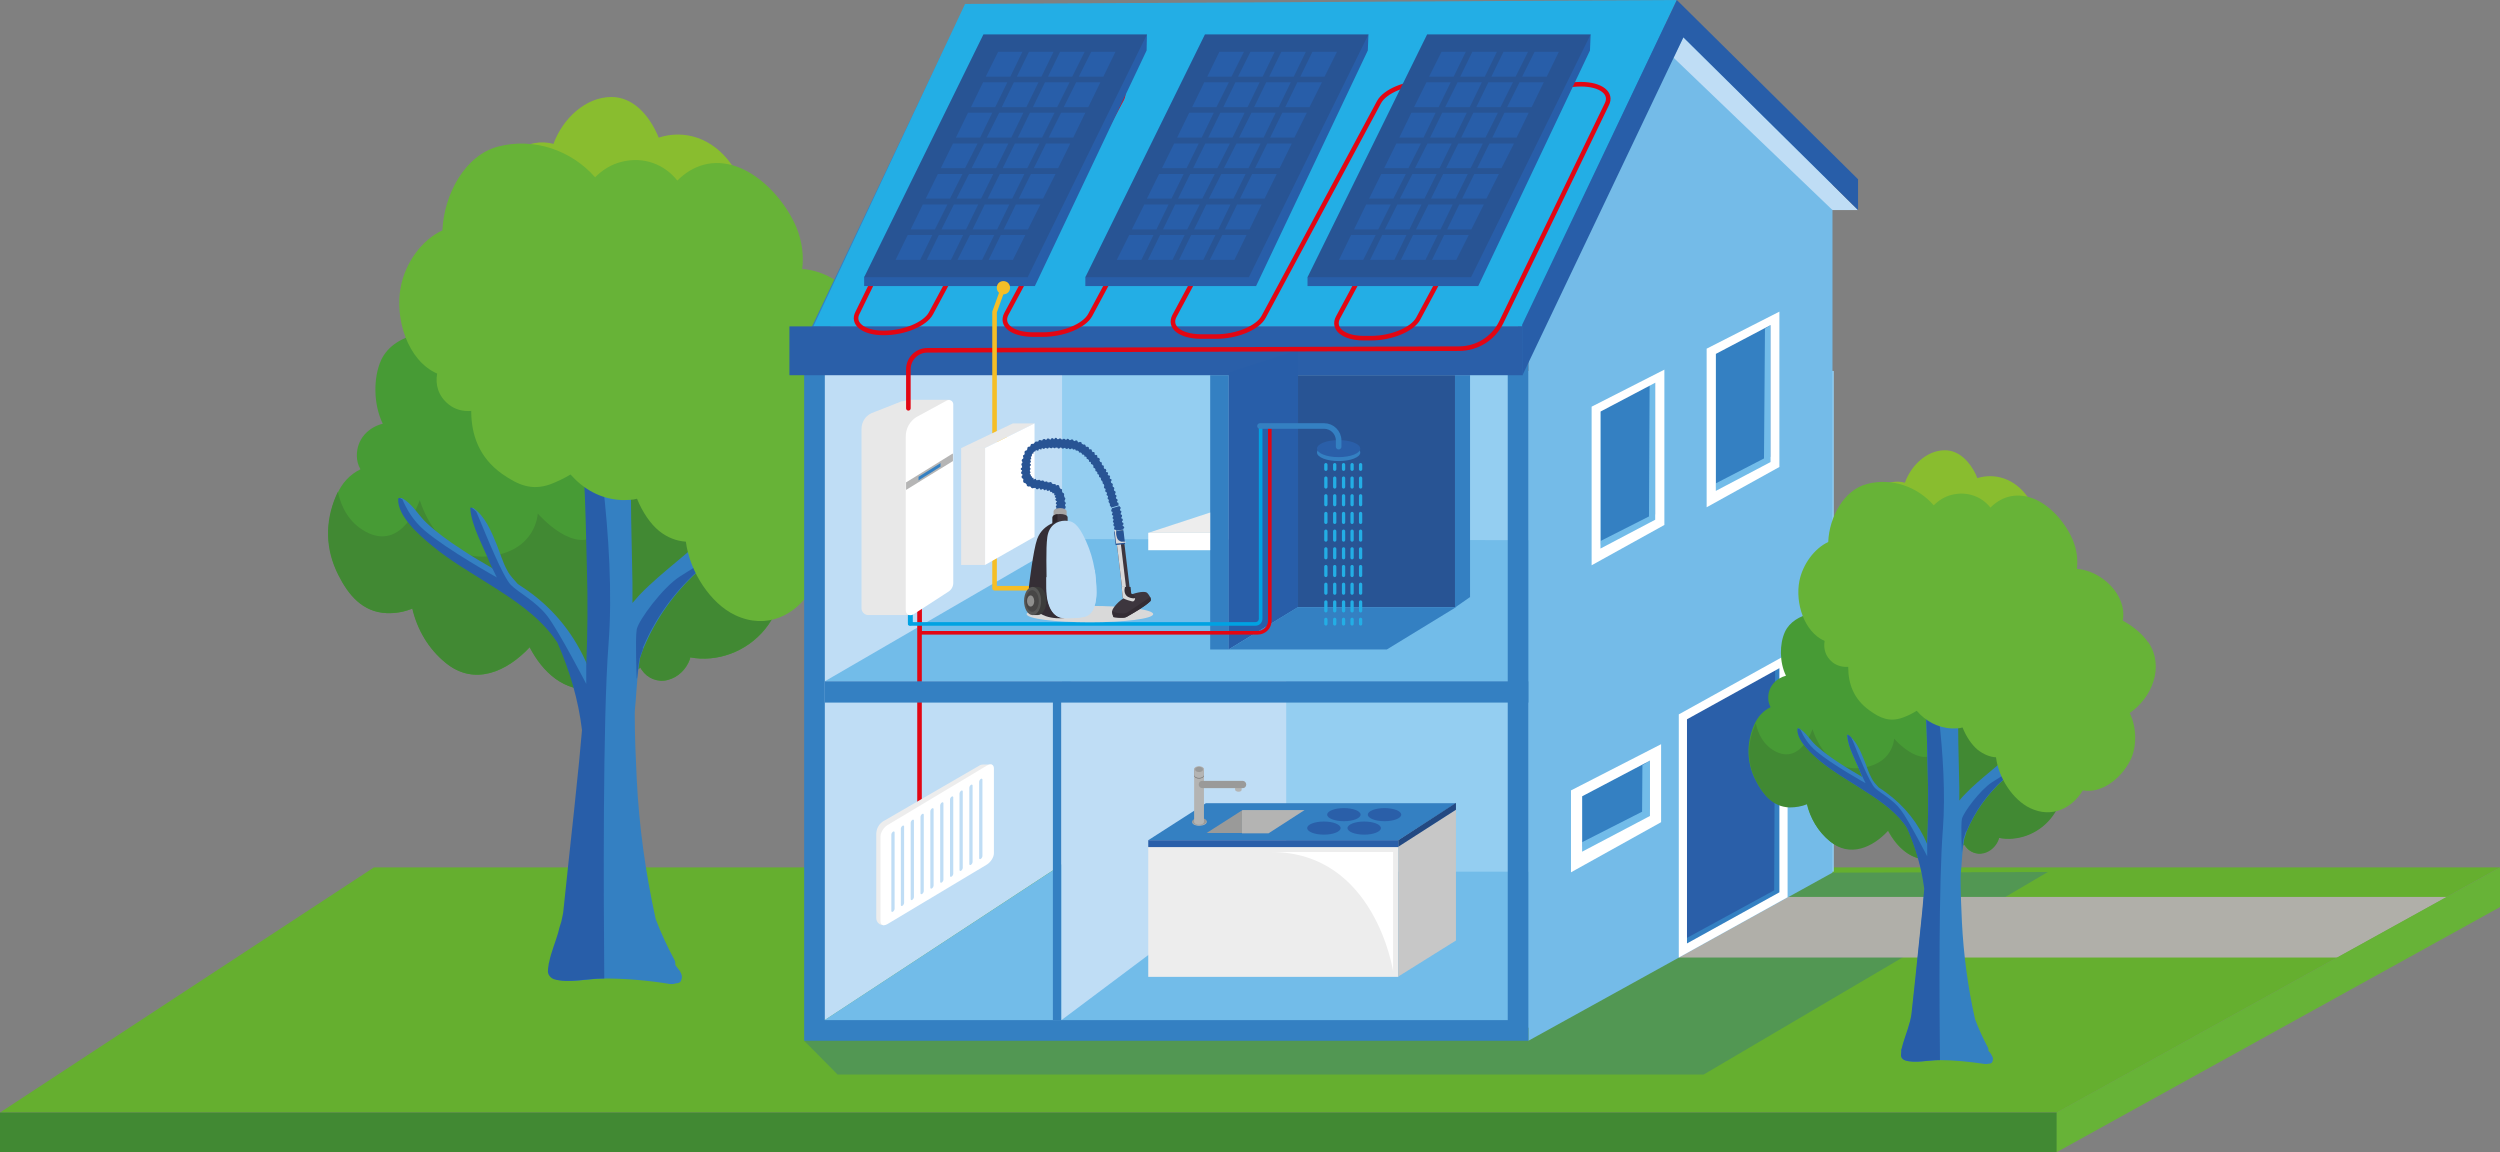 <?xml version="1.0" encoding="UTF-8"?>
<svg xmlns="http://www.w3.org/2000/svg" version="1.1" viewBox="0 0 762.9 351.6">
  <rect x="0" y="0" width="762.9" height="351.6" fill="#808080" stroke="none"/>
  <!-- Generator: Adobe Illustrator 29.8.2, SVG Export Plug-In . SVG Version: 2.1.1 Build 3)  -->
  <defs>
    <style>
      .st0, .st1, .st2, .st3, .st4, .st5, .st6, .st7, .st8 {
        fill: none;
      }

      .st9 {
        fill: #3c3c3b;
      }

      .st10 {
        fill: #b4b4b3;
      }

      .st11 {
        fill: #bfddf5;
      }

      .st12 {
        fill: #65af2f;
      }

      .st13 {
        fill: #285494;
      }

      .st14 {
        fill: #b5b5b5;
      }

      .st15 {
        fill: #479b35;
      }

      .st1 {
        stroke: #3480c2;
        stroke-width: 1.7px;
      }

      .st1, .st2, .st3, .st4, .st5, .st6, .st7, .st8 {
        stroke-linecap: round;
        stroke-linejoin: round;
      }

      .st16 {
        fill: #418933;
      }

      .st17 {
        fill: #89bd2f;
      }

      .st18 {
        fill: #79b834;
      }

      .st19 {
        fill: #a7a6a6;
      }

      .st20 {
        fill: #94cef1;
      }

      .st21 {
        fill: #74bbe8;
      }

      .st22 {
        fill: #9a9a99;
      }

      .st23 {
        fill: #3d363e;
      }

      .st24, .st25 {
        isolation: isolate;
      }

      .st2 {
        stroke-dasharray: 2.7 2.7;
      }

      .st2, .st4 {
        stroke: #23aee5;
      }

      .st26 {
        fill: #234982;
      }

      .st27 {
        fill: #c7c7c7;
      }

      .st3 {
        stroke: #f5be26;
      }

      .st3, .st8 {
        stroke-width: 1.4px;
      }

      .st28 {
        fill: #72bce9;
      }

      .st29 {
        fill: #575756;
      }

      .st30 {
        fill: #d9d9d9;
        mix-blend-mode: multiply;
      }

      .st31 {
        fill: #e20613;
      }

      .st32 {
        fill: #fff;
      }

      .st33 {
        fill: #285ea9;
      }

      .st34 {
        fill: #23aee5;
      }

      .st35 {
        fill: #8ad0f0;
      }

      .st36 {
        fill: #352e35;
      }

      .st5 {
        stroke-width: 1.5px;
      }

      .st5, .st6 {
        stroke: #00a2e2;
      }

      .st6, .st7 {
        stroke-width: 1.1px;
      }

      .st37 {
        fill: #2b242a;
      }

      .st7, .st8 {
        stroke: #e20613;
      }

      .st38 {
        fill: #3480c2;
      }

      .st25 {
        fill: #255fa9;
        opacity: .3;
      }

      .st39 {
        fill: #474646;
      }

      .st40 {
        fill: #b0afa9;
      }

      .st41 {
        fill: #67b337;
      }

      .st42 {
        fill: #727271;
      }

      .st43 {
        fill: #f5be26;
      }

      .st44 {
        fill: #ededed;
      }

      .st45 {
        fill: #2a5fa9;
      }

      .st46 {
        fill: #8f8f8e;
      }

      .st47 {
        fill: #342d34;
      }

      .st48 {
        fill: #e8e8e8;
      }
    </style>
  </defs>
  <g class="st24">
    <g id="Laag_2">
      <g id="Laag_1-2">
        <g>
          <polygon class="st12" points="0 339.5 114.1 264.7 762.9 264.7 627.7 339.5 0 339.5"/>
          <g>
            <path class="st15" d="M244.9,148.7c1.9-10.9-2.5-22.2-10.4-29.7-7.5-7.2-18.4-11.2-28.6-8.2-2.1-12.8-11.9-24.9-24.7-27.7-11.1-2.4-20.1,5.8-23.9,15.9-3.1-1.3-6.7-1.5-10.3.3-1.7.8-3.4,2.6-4.7,4.7-8.2-4.7-22-2.8-26,5.9-2.4,5.3-2.4,13.4.5,19.4-4.4,1.1-8,4.7-7.9,9.9,0,1.4.4,2.8,1.1,4-3.2,1.6-5.7,4.1-7.4,8.2-3.4,8-3.2,16.3.7,24,3.1,6.2,7.4,11.4,14.8,11.7,2.7.1,5.4-.4,7.8-1.4,1.5,6.4,4.9,12.3,10.2,16.6,8.7,7.1,18.6,2.7,25.6-4.8,4,7.7,10.6,13.8,19.6,12.8,4.9-.6,10-3,14.2-6.6.1.2.2.5.4.7,1.7,2.6,4.9,3.9,7.9,3.1,3.2-.8,5.7-3.3,6.8-6.4,0-.1,0-.3.1-.5,8,1.5,17-1.5,22.8-8.6,6.6-8.1,7.5-19.9,4-29.9,3.8-3.3,6.5-7.7,7.5-13.4h0Z"/>
            <path class="st16" d="M161.6,197.5c4,7.7,10.6,13.8,19.6,12.8,4.9-.6,10-3,14.2-6.6.1.2.2.5.4.7,1.7,2.6,4.9,3.9,7.9,3.1,3.2-.8,5.7-3.3,6.8-6.4,0-.1,0-.3.1-.5,8,1.5,17-1.5,22.8-8.6,2.8-3.5,4.6-7.6,5.4-12-5.5-9.9-12-19.6-16.9-21.2-10.4-3.5-29.6-16.8-29.6-16.8,0,0-1.8,12.1-9.1,20.2-7.4,8.1-19.1-5.5-19.1-5.5,0,0-.4,11.8-15.5,13.1-15.2,1.3-20.5-17.2-20.5-17.2,0,0-5.2,15.9-16.6,9.6-5.1-2.8-7.4-7.6-8.4-12.1-.2.4-.4.9-.6,1.3-3.4,8-3.2,16.3.7,24,3.1,6.2,7.4,11.4,14.8,11.7,2.7.1,5.4-.4,7.8-1.4,1.5,6.4,4.9,12.3,10.2,16.6,8.7,7.1,18.6,2.7,25.6-4.8h0Z"/>
            <path class="st18" d="M256.3,100.2c-10.1,6.2-21.1-4.3-21.1-4.3,0,0-1.8,10.7-10.3,10.4s-11-10.1-11-10.1c0,0-5.5,17-19,2.3s0-25.7,0-25.7c0,0-7.1,4.4-13-9.8-4.7-11.3.6-20.7,3-24.1-3.1,0-6.2,1.1-9.1,3.4-6.2,5.1-7.3,13.5-5.2,21-9.9,5.8-17.9,20.3-17.4,29.3.4,7.4,4.4,14.9,11.1,18.2,2.3,1.1,4.7,1.7,7.2,1.8.6,2.4,1.5,4.6,2.4,6.6,3.6,7.7,10.1,14.2,18.6,16.2,10.1,2.4,19.2-2.3,24.4-10,3.4,1.9,7.5,2.1,11.6-.8,2.2-1.6,3.6-3.7,4.2-6.1,1.8,0,3.7-.3,5.7-1,7.5-2.7,15.8-9.3,18.1-17.3h0Z"/>
            <path class="st38" d="M249,149.9c-4.8,2.4-9.2,5.3-14.3,7.3-3.4,1.3-6.9,2.5-10.2,4-1.1.5-2.2,1.1-3.3,1.6,7.5-9,13.1-19.1,16.6-31.3.5-1.6-2-2.3-2.5-.7-3.5,10.9-9.2,21-16.8,29.5-7.1,7.9-16.1,13.7-23.4,21.3-.7.8-1.4,1.6-2.1,2.4,0-2.1,0-4.1,0-6.2-.2-12.8-.7-25.6-.4-38.4,1.4-10.6,2.9-21.1,4.8-31.6,1.2-6.9,2.8-11.9,8.6-16.3,4.4-3.3,9.3-6,13-10.1.7-.8,0-2.3-1.1-1.9-6.5,2.6-13.8,6.9-18.6,12.7,2.5-8.5,6-17,6-26.1s-1.3-1-1.6-.2c-5.1,14.1-10.1,28.1-13,42.8h0c-.9,2.2-2.3,6.4-4.6,7.4-1.7.8-3.4-.3-4.9-2-1.1-2.1-2.3-4.1-3.5-6.1-1.9-4.1-4-8.2-6.1-12.2,0,0,0,0,0,0-1.8-4.3-3.6-8.7-5.2-13.1-1.8-5.1-2.5-10.6-4.5-15.5-.2-.6-1.2-.8-1.4,0-1.4,7,1.8,15.4,4.1,22,0,.2.1.4.2.6-2.8-2.5-6.1-3.9-9.7-5.1-4.9-1.6-8.9-2.9-13.4-5.7-.3-.2-.7.1-.6.5,2.1,6.9,11.1,7.7,16.5,10.5,6.8,3.6,9.7,10.6,13.5,16.9.9,2.6,1.8,5.1,2.6,7.8,5.6,18.7,5.2,39.5,5.8,58.8.3,9.9.2,19.8-.2,29.6-3.8-9-9.8-16.8-18.2-22.8-1-.7-2.1-1.4-3.1-2.1-1.1-1.3-2.4-2.5-3.2-4.1-1.4-2.5-2.2-5.4-3.3-8.1-1.6-3.9-3.5-8.5-7.1-11-.1-.1-.4,0-.4.2.4,5.6,4.1,11.8,6.1,17,.2.4.4.9.5,1.4-3.4-2-6.8-3.9-10-6.1-3.7-2.4-7.2-4.9-10.4-7.9-2.6-2.4-4.4-6-7.6-7.6-.3-.1-.6,0-.6.3-.2,5.2,6.4,11,10.2,14.1,5.6,4.7,12,8.3,18.1,12.2,6.8,4.3,13.8,8.9,18.8,15.4.5.7,1,1.4,1.5,2.1,3.8,8.7,6.4,17.5,7.5,26.7-.3,3.3-.6,6.6-.9,9.8-1,9.8-2,19.6-3.1,29.4-.6,5.4-1.1,10.8-1.7,16.1,0,.4-.3,1.6-.6,3.1-.4,1.1-.7,2.3-1,3.5-.8,2.8-2.1,5.8-2.7,8.8-.1.3-.2.7-.2,1-.1.6-.2,1.3-.2,1.9,0,1.1.8,2,1.8,2.4,4.2,1.3,10.4-.2,14.8-.2,6.8,0,13.6.6,20.3,1.7.6,0,1.1,0,1.5-.2.7,0,1.5-.2,1.7-.8.5-1.1.3-1.9-.2-2.7,0-.2-.2-.4-.4-.6,0,0,0,0,0,0-.4-.5-.7-1-1.1-1.5,0-.5,0-1.1-.3-1.6-2.2-4.1-4.1-8.2-5.7-12.4-3.1-14.1-5.1-28.4-5.8-42.9-.3-6.2-.6-12.9-.6-19.7,0-1.4.2-2.7.3-4.1.3-4.3.6-8.7,1.3-13,.4-1.1.7-2.1,1.1-3.1,3.7-8.7,9.1-16.5,16.3-23.1,5.9-5.4,12.7-9.2,20-12.5,6.2-2.9,13.7-5.4,17.6-11.4.4-.7-.4-1.3-1-1h0Z"/>
            <path class="st33" d="M178.5,116.6c-2.7-7.1-9.8-26.8-23.6-30.2-6.3-1.6-11-4.3-14.2-6.9,0,0,0,0,0,0,2.1,6.9,11.1,7.7,16.5,10.5,6.8,3.6,9.7,10.6,13.5,16.9.9,2.6,1.8,5.1,2.6,7.8,5.6,18.7,5.2,39.5,5.8,58.8.3,9.9.2,19.8-.2,29.6v5.6s-8.3-16-11.8-20.6-8.8-7.2-11.2-9.6c-2.4-2.4-7.7-15.5-9.6-20.1-.4-.9-.7-1.7-1-2.3-.4-.4-.9-.8-1.4-1.2-.1-.1-.4,0-.4.2.4,5.6,4.1,11.8,6.1,17l2,4.1s-14.9-8.3-21.9-14.2c-3.7-3.1-5.7-6.8-6.9-9.6-.2-.1-.5-.3-.7-.4-.3-.1-.6,0-.6.3-.2,5.2,6.4,11,10.2,14.1,5.6,4.7,12,8.3,18.1,12.2,6.8,4.3,13.8,8.9,18.8,15.4.5.7,1,1.4,1.5,2.1,3.8,8.7,6.4,17.5,7.5,26.7-.3,3.3-.6,6.6-.9,9.8-1,9.8-2,19.6-3.1,29.4-.6,5.4-1.1,10.8-1.7,16.1,0,.4-.3,1.6-.6,3.1-.4,1.1-.7,2.3-1,3.5-.8,2.8-2.1,5.8-2.7,8.8-.1.3-.2.7-.2,1-.1.6-.2,1.3-.2,1.9,0,1.1.8,2,1.8,2.4,4.2,1.3,10.4-.2,14.8-.2.2,0,.4,0,.6,0-.2-24.6-.5-78.7,1.3-102.1,2.4-30.7-4.6-73.1-7.3-80.2h0Z"/>
            <g>
              <path class="st33" d="M198.1,99.1c.2,2.4-.2,5.5-.5,7.3,1.2-6.1,2.9-10.7,8.3-14.7,4.4-3.3,9.3-6,13-10.1.2-.2.3-.5.3-.7-3.8,2-11,5.7-14,8.4-3.9,3.5-7.4,6.3-7.1,9.9h0Z"/>
              <path class="st33" d="M191.8,113.2c3.5-4.6,4.4-21.7,7.2-29.2,1.7-4.7,3.7-13,4.9-18.6-.2,0-.4.2-.5.5-5.1,14.1-10.1,28.1-13,42.8h0c-.9,2.2-2.3,6.4-4.6,7.4,0,0,2.4,1.7,5.9-2.9h0Z"/>
              <path class="st33" d="M236.6,130c-1.9,6.1-6.4,18.9-9.2,22.1-3.7,4.1-9.4,12.5-9.4,12.5l3.3-1.7h0c7.5-9,13.1-19.1,16.6-31.3.3-1-.5-1.6-1.3-1.6h0Z"/>
              <path class="st33" d="M196.1,197.8c3.7-8.7,9.1-16.5,16.3-23.1,5.9-5.4,12.7-9.2,20-12.5,6.2-2.9,13.7-5.4,17.6-11.4.4-.6-.4-1.2-.9-1-1.7,1.8-5.2,5.1-8.8,6.6-5,2-27.6,16.2-32.8,19.5s-12.7,13.4-13.2,16.2,0,14.9,0,14.9c0,0,0,0,.1,0,.2-2,.4-4.1.8-6.1.4-1.1.7-2.1,1.1-3.1h0Z"/>
            </g>
            <path class="st17" d="M223.9,77.2c5-7.9,5.4-18.4-.6-26.9-5.9-8.4-14.6-10.8-22.3-8.3-.2-.6-.5-1.2-.8-1.8-2.6-5.4-7.2-10.6-13.6-10.6-7.9,0-14.9,6.6-17.7,14.3-3.8-1-8-.4-11.6,2.5-5.5,4.5-6.4,11.8-4.6,18.4-8.7,5.1-15.7,17.8-15.3,25.7.3,6.5,3.8,13,9.8,15.9,2,1,4.1,1.5,6.3,1.5.5,2.1,1.3,4.1,2.1,5.7,3.1,6.8,8.9,12.4,16.3,14.2,8.9,2.1,16.9-2,21.3-8.7,3,1.6,6.6,1.8,10.1-.7,2-1.4,3.2-3.3,3.7-5.3,1.6,0,3.3-.3,5-.9,7.1-2.5,14.9-9.1,16.2-16.8,1.1-6.3-.7-13.2-4.3-18.4h0Z"/>
            <path class="st41" d="M276.3,114.4c-2.2-3.3-6.4-6.9-11.2-9.5,2.1-11.4-9.6-22.2-20.3-22.8.5-4.2,0-8.4-1.8-12.8-3.2-7.5-10.1-15.5-18-18.4-7.4-2.7-13.7-.4-18.3,4.2-3.8-4.8-10.1-7.5-17.1-5.7-3.1.8-5.7,2.4-8,4.7-7.2-8.2-18.6-12.2-29.5-9.4-10.2,2.6-16.6,14.6-17.1,25.6-6.3,2.9-11.3,9.9-12.7,17.2-1.9,9.6,2,22.5,11.1,26.5-.6,3.4.3,6.8,3.5,9.4,2,1.6,4.4,2.2,6.9,2,0,7.3,2.4,14.2,9.4,19.2,4.9,3.4,9,5.2,14.7,3.2,2.1-.8,4.2-1.8,6.2-3,3.9,4.4,9.1,7.5,15.6,7.8,1.6,0,3.2,0,4.7-.4,1.6,4,4.1,7.7,6.7,9.8,2.6,2.1,5.4,3.1,8.2,3.3,1.2,9.3,7.6,18.9,15,22.4,9.7,4.6,18.6,0,23.3-7.8,7.9,1.4,16.7-4.7,21-13.3,2.9-5.8,2.8-14.4-.3-20.8,9.9-6.8,15.5-20.3,8.2-31.3h0Z"/>
          </g>
          <polygon class="st11" points="326.5 49.2 294.5 3.2 248.2 100.6 248.2 313.6 326.5 262.2 326.5 49.2"/>
          <polygon class="st25" points="245.4 317.6 255.6 327.9 519.9 327.9 624.9 266.1 559.2 266.3 245.4 317.6"/>
          <polygon class="st28" points="248.1 313.6 326.5 262.2 556.8 262.2 469.2 313.6 248.1 313.6"/>
          <path class="st38" d="M321.3,208.6h2.6v102.7h-2.6v-102.6h0Z"/>
          <polygon class="st40" points="746.7 273.7 512.3 273.7 512.3 292.2 713.3 292.2 746.7 273.7"/>
          <rect class="st20" x="324.1" y="113.2" width="235.5" height="152.8"/>
          <polyline class="st11" points="323.9 209.6 323.9 311.3 392.5 259.9 392.5 169.8"/>
          <polygon class="st28" points="245.4 104.7 323.7 53.3 559.2 53.3 466.4 104.7 245.4 104.7"/>
          <polygon class="st35" points="323.7 53.3 559.2 53.3 512.8 7.2 291.8 7.2 323.7 53.3"/>
          <polygon class="st28" points="251.7 207.9 326.5 164.5 559.2 165.1 466.4 207.9 251.7 207.9"/>
          <path class="st38" d="M291.8,7.2l-46.4,97.4h221l46.4-97.4h-221ZM463.2,99.6h-209.8l41.6-87.3h209.8l-41.6,87.3h0Z"/>
          <polygon class="st21" points="559.2 53.3 512.8 7.2 466.4 104.7 466.4 317.6 559.2 266.3 559.2 53.3"/>
          <polygon class="st0" points="512.8 9.1 466.5 106.5 559.1 55.1 512.8 9.1"/>
          <polygon class="st11" points="567 64.1 559.2 64.1 510.7 17.6 513.7 11.4 567 64.1"/>
          <polygon class="st34" points="464.5 99.6 248.2 99.6 294.5 1.2 511.7 0 464.5 99.6"/>
          <path class="st38" d="M245.4,317.6h221V104.7h-221v213h0ZM251.7,111h208.4v200.3h-208.4V111Z"/>
          <polygon class="st38" points="426.7 256.4 350.4 256.4 368 245.1 444.3 245.1 426.7 256.4"/>
          <rect class="st44" x="350.4" y="258.2" width="76.3" height="39.9"/>
          <polygon class="st27" points="444.3 287 426.7 298 426.7 258.2 444.3 247.1 444.3 287"/>
          <polygon class="st33" points="513.7 11.4 567 64.1 566.9 64.1 567 64.1 567 54.7 511.7 0 464.5 99.1 464.5 114.5 464.6 114.5 513.7 11.4"/>
          <polygon class="st38" points="506.2 156.4 488.4 166.2 488.4 125.1 506.2 115.4 506.2 156.4"/>
          <polygon class="st28" points="503.4 116.9 505.1 116.8 505.1 158.7 488.4 167.4 488.4 165.1 503.2 157.6 503.4 116.9"/>
          <path class="st32" d="M488.4,125.6v41.8l16.7-8.8v-41.8s-16.7,8.8-16.7,8.8ZM485.7,172.5v-48.4l22.2-11.3v47.4l-22.2,12.3Z"/>
          <polygon class="st38" points="504.9 246.2 482.8 258.4 482.8 242.4 504.9 230.3 504.9 246.2"/>
          <polygon class="st28" points="501.2 233.5 503.5 232.1 503.5 249 482.8 259.9 482.8 257 501.1 247.7 501.2 233.5"/>
          <path class="st32" d="M482.8,243.1v16.8l20.7-10.9v-16.9l-20.7,10.9h0ZM479.4,266.1v-24.9l27.5-14.1v23.8l-27.5,15.3h0Z"/>
          <polygon class="st38" points="541.4 138.8 523.6 148.6 523.6 107.4 541.4 97.7 541.4 138.8"/>
          <polygon class="st28" points="538.6 100.3 540.3 99.2 540.3 141 523.6 149.8 523.6 147.5 538.3 139.9 538.6 100.3"/>
          <path class="st32" d="M523.6,108v41.8l16.7-8.8v-41.8s-16.7,8.8-16.7,8.8ZM520.8,154.8v-48.4l22.2-11.3v47.4l-22.2,12.3Z"/>
          <polygon class="st45" points="543 273.7 513.9 287.5 513.9 218.4 543 202.6 543 273.7"/>
          <polygon class="st38" points="514.8 286.2 541.4 271.7 541.7 204.6 543.8 202.6 544.5 272.7 513.9 289.8 514.8 286.2"/>
          <path class="st32" d="M512.3,292.2v-74.2l33.2-18.4v74.2l-33.2,18.4ZM514.8,219.5v68.4l28.2-15.6v-68.4l-28.2,15.6Z"/>
          <line class="st8" x1="280.6" y1="259.7" x2="280.6" y2="171.8"/>
          <line class="st5" x1="277.8" y1="190.1" x2="277.8" y2="168"/>
          <g>
            <path class="st44" d="M269.5,282.3h0c-1.2,0-2.1-1-2.1-2.1v-25.6c0-1.8.9-3.4,2.5-4.2l29-16.8c.3-.2.7-.3,1.1-.3h2.7l-1,29.2-32.1,19.9h0Z"/>
            <g>
              <path class="st32" d="M301.2,263.8l-30.4,18.2c-1.2.7-2.1.3-2.1-.9v-25.9c0-1.2,1-2.7,2.1-3.4l30.4-18.2c1.2-.7,2.1-.3,2.1.9v25.9c0,1.2-1,2.7-2.1,3.4h0Z"/>
              <path class="st11" d="M272.5,278.2h0c-.3.2-.5,0-.5-.2v-23.3c0-.3.2-.7.5-.9h0c.3-.2.5,0,.5.2v23.3c0,.3-.2.7-.5.9Z"/>
              <path class="st11" d="M275.4,276.4h0c-.3.2-.5,0-.5-.2v-23.3c0-.3.2-.7.5-.9h0c.3-.2.5,0,.5.2v23.3c0,.3-.2.7-.5.9h0Z"/>
              <path class="st11" d="M278.4,274.6h0c-.3.2-.5,0-.5-.2v-23.3c0-.3.2-.7.5-.9h0c.3-.2.5,0,.5.2v23.3c0,.3-.2.7-.5.9Z"/>
              <path class="st11" d="M281.4,272.8h0c-.3.2-.5,0-.5-.2v-23.3c0-.3.2-.7.5-.9h0c.3-.2.5,0,.5.2v23.3c0,.3-.2.7-.5.9h0Z"/>
              <path class="st11" d="M284.4,271.1h0c-.3.2-.5,0-.5-.2v-23.3c0-.3.2-.7.5-.9h0c.3-.2.5,0,.5.2v23.3c0,.3-.2.7-.5.9Z"/>
              <path class="st11" d="M287.4,269.3h0c-.3.2-.5,0-.5-.2v-23.3c0-.3.2-.7.5-.9h0c.3-.2.5,0,.5.2v23.3c0,.3-.2.7-.5.9h0Z"/>
              <path class="st11" d="M290.4,267.5h0c-.3.2-.5,0-.5-.2v-23.3c0-.3.2-.7.5-.9h0c.3-.2.5,0,.5.2v23.3c0,.3-.2.7-.5.9Z"/>
              <path class="st11" d="M293.3,265.7h0c-.3.2-.5,0-.5-.2v-23.3c0-.3.2-.7.5-.9h0c.3-.2.5,0,.5.2v23.3c0,.3-.2.7-.5.9h0Z"/>
              <path class="st11" d="M296.3,263.9h0c-.3.2-.5,0-.5-.2v-23.3c0-.3.2-.7.5-.9h0c.3-.2.5,0,.5.2v23.3c0,.3-.2.7-.5.9h0Z"/>
              <path class="st11" d="M299.3,262.1h0c-.3.2-.5,0-.5-.2v-23.3c0-.3.2-.7.5-.9h0c.3-.2.5,0,.5.2v23.3c0,.3-.2.7-.5.9Z"/>
            </g>
          </g>
          <ellipse class="st10" cx="365.9" cy="251.1" rx="2.2" ry="1.1" transform="translate(-5.9 8.8) rotate(-1.4)"/>
          <ellipse class="st45" cx="410.1" cy="248.6" rx="5.1" ry="2"/>
          <ellipse class="st45" cx="422.5" cy="248.6" rx="5.1" ry="2"/>
          <ellipse class="st45" cx="404" cy="252.7" rx="5.1" ry="2"/>
          <ellipse class="st45" cx="416.3" cy="252.7" rx="5.1" ry="2"/>
          <rect class="st45" x="350.4" y="256.4" width="76.3" height="2.1"/>
          <polygon class="st26" points="444.3 247.1 426.7 258.4 426.7 256.4 444.3 245 444.3 247.1"/>
          <g>
            <polygon class="st22" points="368.2 254.2 379 254.2 379 247.3 368.2 254.2"/>
            <polygon class="st10" points="398.1 247.2 379.2 247.2 379 247.3 379 254.3 387.1 254.3 398.1 247.2"/>
          </g>
          <path class="st38" d="M369.3,114.5h5.6v83.7h-5.6v-83.7Z"/>
          <path class="st38" d="M444,114.5h4.6v67.7l-4.6,3.2v-70.9Z"/>
          <rect class="st45" x="240.9" y="99.6" width="223.7" height="14.9"/>
          <rect class="st38" x="251.7" y="207.9" width="214.7" height="6.5"/>
          <path class="st15" d="M633.8,219.7c1.3-7.5-1.7-15.3-7.2-20.6-5.2-4.9-12.7-7.8-19.8-5.7-1.5-8.9-8.2-17.2-17.1-19.1-7.7-1.7-13.9,4-16.6,11-2.2-.9-4.6-1-7.1.2-1.2.6-2.3,1.8-3.3,3.2-5.6-3.3-15.2-1.9-18,4.1-1.7,3.7-1.7,9.3.3,13.4-3,.8-5.5,3.3-5.4,6.9,0,1,.3,1.9.7,2.7-2.2,1.1-3.9,2.8-5.1,5.6-2.3,5.5-2.2,11.3.5,16.6,2.2,4.3,5.1,7.9,10.2,8.1,1.9,0,3.7-.3,5.4-1,1,4.4,3.4,8.5,7,11.5,6,4.9,12.9,1.9,17.7-3.3,2.8,5.3,7.3,9.6,13.5,8.9,3.4-.4,6.9-2.1,9.8-4.6,0,.2.2.3.3.5,1.2,1.8,3.4,2.7,5.5,2.2,2.2-.5,4-2.3,4.7-4.4,0-.1,0-.2,0-.3,5.5,1.1,11.8-1,15.8-5.9,4.6-5.6,5.2-13.7,2.8-20.7,2.6-2.3,4.5-5.3,5.2-9.3h0Z"/>
          <path class="st16" d="M576.2,253.4c2.8,5.3,7.3,9.5,13.5,8.9,3.4-.4,6.9-2.1,9.8-4.6,0,.2.2.3.3.5,1.2,1.8,3.4,2.7,5.5,2.2,2.2-.5,4-2.3,4.7-4.4,0-.1,0-.2,0-.3,5.5,1.1,11.8-1,15.8-5.9,2-2.4,3.2-5.3,3.8-8.3-3.8-6.8-8.3-13.5-11.7-14.7-7.2-2.4-20.4-11.6-20.4-11.6,0,0-1.2,8.4-6.3,14s-13.2-3.8-13.2-3.8c0,0-.2,8.1-10.7,9s-14.2-11.9-14.2-11.9c0,0-3.6,11-11.5,6.7-3.5-1.9-5.1-5.3-5.8-8.4-.2.3-.3.6-.4.9-2.3,5.5-2.2,11.3.5,16.6,2.2,4.3,5.1,7.9,10.2,8.1,1.9,0,3.7-.3,5.4-1,1,4.4,3.4,8.5,7,11.4,6,4.9,12.9,1.9,17.7-3.3h0Z"/>
          <path class="st38" d="M636.6,220.6c-3.3,1.6-6.4,3.6-9.8,5-2.3.9-4.8,1.7-7.1,2.8-.8.4-1.5.7-2.2,1.1,5.2-6.2,9.1-13.2,11.5-21.6.3-1.1-1.4-1.6-1.8-.5-2.4,7.6-6.3,14.5-11.6,20.4-4.9,5.5-11.1,9.4-16.2,14.8-.5.5-1,1.1-1.5,1.7,0-1.4,0-2.9,0-4.3-.2-8.9-.5-17.7-.3-26.6,1-7.3,2-14.6,3.3-21.8.8-4.7,1.9-8.2,5.9-11.3,3-2.3,6.4-4.1,9-7,.5-.5,0-1.6-.8-1.3-4.5,1.8-9.5,4.8-12.9,8.8,1.7-5.9,4.1-11.8,4.1-18s-.9-.7-1.1-.1c-3.5,9.7-7,19.4-9,29.6h0c-.6,1.5-1.6,4.4-3.2,5.1-1.2.5-2.3-.2-3.4-1.4-.8-1.4-1.6-2.9-2.4-4.2-1.3-2.9-2.7-5.7-4.2-8.4,0,0,0,0,0,0-1.2-3-2.5-6-3.6-9-1.3-3.5-1.7-7.3-3.1-10.7-.2-.4-.8-.5-1,0-.9,4.8,1.2,10.7,2.8,15.2,0,.1,0,.3.1.4-1.9-1.7-4.2-2.7-6.7-3.5-3.4-1.1-6.2-2-9.2-4-.2-.1-.5,0-.4.3,1.4,4.8,7.7,5.3,11.4,7.2,4.7,2.4,6.7,7.3,9.3,11.7.7,1.8,1.3,3.6,1.8,5.4,3.9,12.9,3.6,27.3,4,40.7.2,6.9.1,13.7-.2,20.5-2.6-6.2-6.8-11.6-12.6-15.8-.7-.5-1.4-1-2.2-1.5-.8-.9-1.7-1.8-2.2-2.9-1-1.8-1.5-3.8-2.3-5.6-1.1-2.7-2.4-5.9-4.9-7.6,0,0-.2,0-.2.1.2,3.9,2.8,8.1,4.2,11.8.1.3.2.6.4,1-2.3-1.4-4.7-2.7-6.9-4.2-2.5-1.6-5-3.4-7.2-5.4-1.8-1.6-3.1-4.1-5.2-5.2-.2-.1-.4,0-.4.2-.2,3.6,4.4,7.6,7,9.8,3.9,3.2,8.3,5.7,12.5,8.4,4.7,3,9.5,6.1,13,10.6.4.5.7,1,1,1.5,2.6,6,4.4,12.1,5.2,18.4-.2,2.3-.4,4.5-.6,6.8-.7,6.8-1.4,13.5-2.1,20.3-.4,3.7-.8,7.4-1.2,11.1,0,.3-.2,1.1-.4,2.1-.2.8-.5,1.6-.7,2.4-.6,1.9-1.4,4-1.9,6.1-.1.2-.2.5-.1.7,0,.4-.1.9-.1,1.3,0,.8.6,1.4,1.3,1.6,2.9.9,7.2-.1,10.2-.1,4.7,0,9.4.5,14.1,1.2.4,0,.7,0,1-.1.5,0,1-.1,1.2-.6.3-.8.2-1.3-.2-1.9,0-.1-.1-.3-.2-.4,0,0,0,0,0,0-.2-.4-.5-.7-.8-1,0-.4,0-.7-.2-1.1-1.5-2.8-2.8-5.7-3.9-8.6-2.2-9.8-3.5-19.7-4-29.6-.2-4.3-.4-8.9-.4-13.6,0-.9.1-1.9.2-2.8.2-3,.4-6,.9-9,.2-.7.5-1.4.7-2.2,2.5-6,6.3-11.4,11.3-15.9,4.1-3.7,8.8-6.3,13.8-8.6,4.3-2,9.5-3.7,12.2-7.9.3-.4-.3-.9-.7-.7h0Z"/>
          <path class="st33" d="M587.9,197.5c-1.9-4.9-6.8-18.5-16.3-20.9-4.4-1.1-7.6-3-9.8-4.8h0c1.4,4.9,7.7,5.4,11.4,7.3,4.7,2.4,6.7,7.3,9.3,11.7.7,1.8,1.3,3.6,1.8,5.4,3.9,12.9,3.6,27.3,4,40.7.2,6.9.1,13.7-.2,20.5v3.9s-5.7-11.1-8.1-14.2c-2.4-3.2-6.1-5-7.8-6.6s-5.3-10.7-6.6-13.9c-.2-.6-.5-1.1-.7-1.6-.3-.3-.6-.6-1-.8,0,0-.2,0-.2.1.2,3.9,2.8,8.1,4.2,11.8l1.4,2.9s-10.3-5.7-15.1-9.8c-2.5-2.1-4-4.7-4.8-6.6-.2-.1-.3-.2-.5-.3-.2-.1-.4,0-.4.2-.2,3.6,4.4,7.6,7,9.8,3.9,3.2,8.3,5.7,12.5,8.4,4.7,3,9.5,6.1,13,10.6.4.5.7,1,1,1.5,2.6,6,4.4,12.1,5.2,18.4-.2,2.3-.4,4.5-.6,6.8-.7,6.8-1.4,13.5-2.1,20.3-.4,3.7-.8,7.4-1.2,11.1,0,.3-.2,1.1-.4,2.1-.2.8-.5,1.6-.7,2.4-.6,1.9-1.4,4-1.9,6.1-.1.2-.2.5-.1.7,0,.4-.1.9-.1,1.3,0,.8.6,1.4,1.3,1.6,2.9.9,7.2-.1,10.2-.1.1,0,.3,0,.4,0-.2-17-.4-54.4.9-70.6,1.6-21.2-3.2-50.6-5-55.5h0Z"/>
          <g>
            <path class="st33" d="M601.4,185.4c.2,1.7-.1,3.8-.3,5,.8-4.2,2-7.4,5.7-10.2,3-2.3,6.4-4.1,9-7,.1-.1.2-.3.2-.5-2.6,1.4-7.6,4-9.7,5.8-2.7,2.4-5.1,4.4-4.9,6.9h0Z"/>
            <path class="st33" d="M597.1,195.2c2.4-3.2,3-15,5-20.1,1.2-3.2,2.6-9,3.4-12.8-.1,0-.3.2-.3.3-3.5,9.7-7,19.4-9,29.6h0c-.6,1.5-1.6,4.4-3.2,5.1,0,0,1.7,1.1,4.1-2h0Z"/>
            <path class="st33" d="M628,206.8c-1.3,4.2-4.4,13.1-6.4,15.3-2.5,2.8-6.5,8.6-6.5,8.6l2.3-1.2h0c5.2-6.2,9.1-13.2,11.5-21.6.2-.7-.3-1.1-.9-1.1h0Z"/>
            <path class="st33" d="M600.1,253.7c2.5-6,6.3-11.4,11.3-15.9,4.1-3.7,8.8-6.3,13.8-8.6,4.3-2,9.5-3.7,12.2-7.9.3-.4-.2-.9-.7-.7-1.2,1.2-3.6,3.6-6.1,4.6-3.4,1.4-19.1,11.2-22.7,13.5-3.6,2.3-8.8,9.3-9.2,11.2s0,10.3,0,10.3c0,0,0,0,0,0,.1-1.4.3-2.8.5-4.2.2-.7.5-1.4.7-2.2h0Z"/>
          </g>
          <path class="st17" d="M619.2,170.3c3.5-5.5,3.7-12.7-.4-18.6-4.1-5.8-10.1-7.4-15.4-5.8-.2-.4-.3-.8-.5-1.2-1.8-3.7-5-7.3-9.4-7.3-5.5,0-10.3,4.6-12.2,9.9-2.6-.7-5.5-.3-8,1.8-3.8,3.1-4.4,8.1-3.2,12.7-6,3.5-10.8,12.3-10.6,17.8.2,4.5,2.6,9,6.8,11,1.4.7,2.9,1,4.3,1.1.4,1.4.9,2.8,1.4,4,2.2,4.7,6.1,8.6,11.2,9.8,6.1,1.4,11.7-1.4,14.8-6,2.1,1.1,4.6,1.2,7-.5,1.4-.9,2.2-2.3,2.6-3.7,1.1,0,2.2-.2,3.4-.6,4.9-1.7,10.3-6.3,11.2-11.6.7-4.4-.5-9.1-3-12.7h0Z"/>
          <path class="st41" d="M655.5,196c-1.5-2.3-4.4-4.8-7.7-6.6,1.4-7.9-6.6-15.3-14-15.8.3-2.9,0-5.8-1.3-8.9-2.2-5.2-7-10.8-12.4-12.7-5.2-1.8-9.5-.3-12.7,2.9-2.6-3.3-7-5.1-11.8-3.9-2.1.5-4,1.7-5.5,3.2-5-5.7-12.8-8.5-20.4-6.5-7,1.8-11.5,10.1-11.8,17.7-4.3,2-7.8,6.9-8.8,11.9-1.3,6.7,1.4,15.5,7.7,18.3-.4,2.3.2,4.7,2.4,6.5,1.4,1.1,3.1,1.5,4.8,1.4,0,5.1,1.6,9.8,6.5,13.3,3.3,2.4,6.2,3.6,10.1,2.2,1.4-.5,2.9-1.2,4.3-2.1,2.7,3.1,6.3,5.2,10.8,5.4,1.1,0,2.2,0,3.2-.3,1.1,2.8,2.8,5.3,4.6,6.8,1.8,1.4,3.7,2.2,5.6,2.3.8,6.4,5.2,13,10.4,15.5,6.7,3.2,12.8,0,16.1-5.4,5.5,1,11.5-3.3,14.5-9.2,2-4,2-10-.2-14.4,6.8-4.7,10.7-14.1,5.7-21.6h0Z"/>
          <path class="st32" d="M387.9,260h37.2v36.3s-5.5-36.3-37.2-36.3Z"/>
          <polygon class="st33" points="374.9 198.2 396.1 185.3 396.1 106.8 374.9 113.7 374.9 198.2"/>
          <rect class="st13" x="396.1" y="114.5" width="47.9" height="70.8"/>
          <polygon class="st38" points="423.2 198.2 374.9 198.2 396 185.3 444.3 185.3 423.2 198.2"/>
          <g>
            <line class="st4" x1="415.2" y1="141.8" x2="415.2" y2="143.2"/>
            <line class="st2" x1="415.2" y1="145.9" x2="415.2" y2="187.6"/>
            <line class="st4" x1="415.2" y1="189" x2="415.2" y2="190.4"/>
          </g>
          <g>
            <line class="st4" x1="412.6" y1="141.8" x2="412.6" y2="143.2"/>
            <line class="st2" x1="412.6" y1="145.9" x2="412.6" y2="187.6"/>
            <line class="st4" x1="412.6" y1="189" x2="412.6" y2="190.4"/>
          </g>
          <g>
            <line class="st4" x1="410" y1="141.8" x2="410" y2="143.2"/>
            <line class="st2" x1="410" y1="145.9" x2="410" y2="187.6"/>
            <line class="st4" x1="410" y1="189" x2="410" y2="190.4"/>
          </g>
          <g>
            <line class="st4" x1="407.3" y1="141.8" x2="407.3" y2="143.2"/>
            <line class="st2" x1="407.3" y1="145.9" x2="407.3" y2="187.6"/>
            <line class="st4" x1="407.3" y1="189" x2="407.3" y2="190.4"/>
          </g>
          <g>
            <line class="st4" x1="404.6" y1="141.8" x2="404.6" y2="143.2"/>
            <line class="st2" x1="404.6" y1="145.9" x2="404.6" y2="187.6"/>
            <line class="st4" x1="404.6" y1="189" x2="404.6" y2="190.4"/>
          </g>
          <rect class="st32" x="350.4" y="162.6" width="18.9" height="5.3"/>
          <polygon class="st44" points="350.4 162.6 369.3 162.6 369.3 156.4 350.4 162.6"/>
          <path class="st7" d="M280.7,184.9v8.2s103.1,0,103.1,0c2.1,0,3.7-1.7,3.7-3.7v-59.5"/>
          <path class="st6" d="M277.6,190.4h105.5c.9,0,1.6-.7,1.6-1.6v-58.8"/>
          <g>
            <ellipse class="st38" cx="408.5" cy="138.1" rx="6.6" ry="2.6"/>
            <ellipse class="st45" cx="408.5" cy="136.9" rx="6.6" ry="2.6"/>
            <path class="st1" d="M408.5,136.3v-1.9c0-2.4-2-4.4-4.4-4.4h-19.6"/>
          </g>
          <ellipse class="st22" cx="365.9" cy="250.9" rx="2.2" ry="1.1" transform="translate(-5.9 8.8) rotate(-1.4)"/>
          <path class="st10" d="M365.9,251.7c-.8,0-1.5-.4-1.5-.9v-14.1c0-.5.7-.9,1.5-.9s1.5.4,1.5.9v14.1c0,.5-.7.9-1.5.9Z"/>
          <path class="st42" d="M365.9,237.6c-.8,0-1.5-.4-1.5-.9v-1.8c0-.5.7-.9,1.5-.9s1.5.4,1.5.9v1.8c0,.5-.7.9-1.5.9Z"/>
          <path class="st10" d="M377.9,241.6c-.5,0-1-.3-1-.6v-.9c0-.4.4-.6,1-.6s1,.3,1,.6v.9c0,.4-.4.6-1,.6Z"/>
          <path class="st22" d="M379.3,240.5h-12.5c-.5,0-1-.5-1-1.1s.4-1.1,1-1.1h12.5c.5,0,1,.5,1,1.1s-.4,1.1-1,1.1Z"/>
          <path class="st10" d="M365.9,237.4c-.8,0-1.5-.4-1.5-.9v-1.8c0-.5.7-.9,1.5-.9s1.5.4,1.5.9v1.8c0,.5-.7.9-1.5.9Z"/>
          <ellipse class="st22" cx="365.9" cy="234.8" rx="1.2" ry=".8"/>
          <rect class="st16" y="339.5" width="627.7" height="12.1"/>
          <polygon class="st41" points="762.9 276.8 627.6 351.6 627.6 339.5 762.9 264.7 762.9 276.8"/>
          <g>
            <g>
              <path class="st48" d="M275.4,122.5c.4-.2,2-.5,2.5-.5h12s-11.3,12.1-11.3,12.1l-1,53.6h-12.8c-1-.1-1.9-1-1.9-2v-54.8c0-2,1.1-3.9,3-4.8l9.4-3.7h0Z"/>
              <path class="st32" d="M290.9,123.4v54.5c0,1-.5,2-1.4,2.6l-10.8,7c-1,.6-2.3,0-2.3-1.2v-53.1c0-2.4,1.2-4.6,3.2-5.9l9.2-5c.9-.6,2.1,0,2.1,1.1h0Z"/>
            </g>
            <polygon class="st14" points="290.4 138.6 276.5 147.2 276.5 149.5 290.8 140.7 290.8 138.4 290.4 138.6"/>
            <polygon class="st38" points="286.9 141.4 280.3 145.5 280.3 146.6 287 142.4 287 141.3 286.9 141.4"/>
          </g>
          <g>
            <path class="st8" d="M277.2,124.6v-11.9c0-3.2,2.6-5.8,5.8-5.8l162.2-.5c5.5,0,10.5-3.1,12.9-8l32.2-66.5c1.8-3.4-1.7-6.2-7.9-6.2h0c-6.2,0-12.6,2.6-14.4,6l-35.2,65.5c-1.8,3.4-8.3,6-14.4,6h-2.2c-6.2,0-9.7-2.9-7.9-6.3l35.2-65.5c1.8-3.4-1.7-6.2-7.9-6.2h-.4c-6.2,0-12.6,2.6-14.4,6l-35.2,65.5c-1.8,3.4-8.3,6-14.4,6h-4.9c-6.2-.1-9.7-2.9-7.9-6.3l35.2-65.5c1.8-3.4-1.7-6.2-7.9-6.2h-3.4c-6.2-.1-12.6,2.6-14.4,5.9l-35.2,65.5c-1.8,3.4-8.3,6-14.4,6h-3.3c-6.2-.1-9.7-2.9-7.9-6.3l35.2-65.5c1.8-3.4-1.7-6.2-7.9-6.2h-.7c-6.2,0-12.6,2.6-14.4,6l-35.2,65.5c-1.8,3.4-8.3,6-14.4,6h-.1c-6.2,0-9.7-2.9-7.9-6.2l35.6-72.8"/>
            <path class="st31" d="M299.2,23.2c.5-1,0-2.3-.9-2.8-1-.5-2.3,0-2.8.9-.5,1,0,2.3.9,2.8,1,.5,2.3,0,2.8-.9Z"/>
          </g>
          <path class="st8" d="M299.5,20.2"/>
          <path class="st8" d="M453.7,106.7"/>
        </g>
      </g>
      <g>
        <polyline class="st33" points="399 84.6 399 87.3 451.1 87.3 485.2 15.4 485.4 10.5"/>
        <polygon class="st13" points="448.9 84.6 399 84.6 435.5 10.5 485.4 10.5 448.9 84.6"/>
        <g>
          <polygon class="st33" points="443.6 23.4 436.1 23.4 439.9 15.8 447.3 15.8 443.6 23.4"/>
          <polygon class="st33" points="453.1 23.4 445.6 23.4 449.3 15.8 456.8 15.8 453.1 23.4"/>
          <polygon class="st33" points="462.5 23.4 455.1 23.4 458.8 15.8 466.3 15.8 462.5 23.4"/>
          <polygon class="st33" points="472 23.4 464.5 23.4 468.3 15.8 475.7 15.8 472 23.4"/>
          <polygon class="st33" points="439 32.7 431.5 32.7 435.3 25.1 442.7 25.1 439 32.7"/>
          <polygon class="st33" points="448.5 32.7 441 32.7 444.8 25.1 452.2 25.1 448.5 32.7"/>
          <polygon class="st33" points="457.9 32.7 450.5 32.7 454.2 25.1 461.7 25.1 457.9 32.7"/>
          <polygon class="st33" points="467.4 32.7 459.9 32.7 463.7 25.1 471.1 25.1 467.4 32.7"/>
          <polygon class="st33" points="434.4 42 427 42 430.7 34.4 438.1 34.4 434.4 42"/>
          <polygon class="st33" points="443.9 42 436.4 42 440.1 34.4 447.6 34.4 443.9 42"/>
          <polygon class="st33" points="453.3 42 445.9 42 449.6 34.4 457.1 34.4 453.3 42"/>
          <polygon class="st33" points="462.8 42 455.4 42 459.1 34.4 466.5 34.4 462.8 42"/>
          <polygon class="st33" points="429.8 51.3 422.4 51.3 426.1 43.8 433.6 43.8 429.8 51.3"/>
          <polygon class="st33" points="439.3 51.3 431.8 51.3 435.6 43.8 443 43.8 439.3 51.3"/>
          <polygon class="st33" points="448.8 51.3 441.3 51.3 445 43.8 452.5 43.8 448.8 51.3"/>
          <polygon class="st33" points="458.2 51.3 450.8 51.3 454.5 43.8 462 43.8 458.2 51.3"/>
          <polygon class="st33" points="425.2 60.6 417.8 60.6 421.5 53.1 429 53.1 425.2 60.6"/>
          <polygon class="st33" points="434.7 60.6 427.2 60.6 431 53.1 438.4 53.1 434.7 60.6"/>
          <polygon class="st33" points="444.2 60.6 436.7 60.6 440.4 53.1 447.9 53.1 444.2 60.6"/>
          <polygon class="st33" points="453.6 60.6 446.2 60.6 449.9 53.1 457.4 53.1 453.6 60.6"/>
          <polygon class="st33" points="420.6 70 413.2 70 416.9 62.4 424.4 62.4 420.6 70"/>
          <polygon class="st33" points="430.1 70 422.6 70 426.4 62.4 433.8 62.4 430.1 70"/>
          <polygon class="st33" points="439.6 70 432.1 70 435.9 62.4 443.3 62.4 439.6 70"/>
          <polygon class="st33" points="449 70 441.6 70 445.3 62.4 452.8 62.4 449 70"/>
          <polygon class="st33" points="416 79.3 408.6 79.3 412.3 71.7 419.8 71.7 416 79.3"/>
          <polygon class="st33" points="425.5 79.3 418.1 79.3 421.8 71.7 429.2 71.7 425.5 79.3"/>
          <polygon class="st33" points="435 79.3 427.5 79.3 431.2 71.7 438.7 71.7 435 79.3"/>
          <polygon class="st33" points="444.4 79.3 437 79.3 440.7 71.7 448.2 71.7 444.4 79.3"/>
        </g>
      </g>
      <g>
        <polyline class="st33" points="331.2 84.6 331.2 87.3 383.3 87.3 417.4 15.4 417.6 10.5"/>
        <polygon class="st13" points="381.1 84.6 331.2 84.6 367.7 10.5 417.6 10.5 381.1 84.6"/>
        <g>
          <polygon class="st33" points="375.8 23.4 368.4 23.4 372.1 15.8 379.6 15.8 375.8 23.4"/>
          <polygon class="st33" points="385.3 23.4 377.8 23.4 381.6 15.8 389 15.8 385.3 23.4"/>
          <polygon class="st33" points="394.8 23.4 387.3 23.4 391 15.8 398.5 15.8 394.8 23.4"/>
          <polygon class="st33" points="404.2 23.4 396.8 23.4 400.5 15.8 408 15.8 404.2 23.4"/>
          <polygon class="st33" points="371.2 32.7 363.8 32.7 367.5 25.1 375 25.1 371.2 32.7"/>
          <polygon class="st33" points="380.7 32.7 373.3 32.7 377 25.1 384.4 25.1 380.7 32.7"/>
          <polygon class="st33" points="390.2 32.7 382.7 32.7 386.4 25.1 393.9 25.1 390.2 32.7"/>
          <polygon class="st33" points="399.6 32.7 392.2 32.7 395.9 25.1 403.4 25.1 399.6 32.7"/>
          <polygon class="st33" points="366.7 42 359.2 42 362.9 34.4 370.4 34.4 366.7 42"/>
          <polygon class="st33" points="376.1 42 368.7 42 372.4 34.4 379.8 34.4 376.1 42"/>
          <polygon class="st33" points="385.6 42 378.1 42 381.9 34.4 389.3 34.4 385.6 42"/>
          <polygon class="st33" points="395 42 387.6 42 391.3 34.4 398.8 34.4 395 42"/>
          <polygon class="st33" points="362.1 51.3 354.6 51.3 358.3 43.8 365.8 43.8 362.1 51.3"/>
          <polygon class="st33" points="371.5 51.3 364.1 51.3 367.8 43.8 375.3 43.8 371.5 51.3"/>
          <polygon class="st33" points="381 51.3 373.5 51.3 377.3 43.8 384.7 43.8 381 51.3"/>
          <polygon class="st33" points="390.5 51.3 383 51.3 386.7 43.8 394.2 43.8 390.5 51.3"/>
          <polygon class="st33" points="357.5 60.6 350 60.6 353.7 53.1 361.2 53.1 357.5 60.6"/>
          <polygon class="st33" points="366.9 60.6 359.5 60.6 363.2 53.1 370.7 53.1 366.9 60.6"/>
          <polygon class="st33" points="376.4 60.6 368.9 60.6 372.7 53.1 380.1 53.1 376.4 60.6"/>
          <polygon class="st33" points="385.9 60.6 378.4 60.6 382.1 53.1 389.6 53.1 385.9 60.6"/>
          <polygon class="st33" points="352.9 70 345.4 70 349.2 62.4 356.6 62.4 352.9 70"/>
          <polygon class="st33" points="362.3 70 354.9 70 358.6 62.4 366.1 62.4 362.3 70"/>
          <polygon class="st33" points="371.8 70 364.4 70 368.1 62.4 375.5 62.4 371.8 70"/>
          <polygon class="st33" points="381.3 70 373.8 70 377.5 62.4 385 62.4 381.3 70"/>
          <polygon class="st33" points="348.3 79.3 340.8 79.3 344.6 71.7 352 71.7 348.3 79.3"/>
          <polygon class="st33" points="357.8 79.3 350.3 79.3 354 71.7 361.5 71.7 357.8 79.3"/>
          <polygon class="st33" points="367.2 79.3 359.8 79.3 363.5 71.7 370.9 71.7 367.2 79.3"/>
          <polygon class="st33" points="376.7 79.3 369.2 79.3 373 71.7 380.4 71.7 376.7 79.3"/>
        </g>
      </g>
      <g>
        <polyline class="st33" points="263.7 84.6 263.7 87.3 315.8 87.3 349.9 15.4 350 10.5"/>
        <polygon class="st13" points="313.6 84.6 263.7 84.6 300.1 10.5 350 10.5 313.6 84.6"/>
        <g>
          <polygon class="st33" points="308.3 23.4 300.8 23.4 304.6 15.8 312 15.8 308.3 23.4"/>
          <polygon class="st33" points="317.8 23.4 310.3 23.4 314 15.8 321.5 15.8 317.8 23.4"/>
          <polygon class="st33" points="327.2 23.4 319.8 23.4 323.5 15.8 331 15.8 327.2 23.4"/>
          <polygon class="st33" points="336.7 23.4 329.2 23.4 333 15.8 340.4 15.8 336.7 23.4"/>
          <polygon class="st33" points="303.7 32.7 296.3 32.7 300 25.1 307.4 25.1 303.7 32.7"/>
          <polygon class="st33" points="313.2 32.7 305.7 32.7 309.4 25.1 316.9 25.1 313.2 32.7"/>
          <polygon class="st33" points="322.6 32.7 315.2 32.7 318.9 25.1 326.4 25.1 322.6 32.7"/>
          <polygon class="st33" points="332.1 32.7 324.6 32.7 328.4 25.1 335.8 25.1 332.1 32.7"/>
          <polygon class="st33" points="299.1 42 291.7 42 295.4 34.4 302.8 34.4 299.1 42"/>
          <polygon class="st33" points="308.6 42 301.1 42 304.9 34.4 312.3 34.4 308.6 42"/>
          <polygon class="st33" points="318 42 310.6 42 314.3 34.4 321.8 34.4 318 42"/>
          <polygon class="st33" points="327.5 42 320 42 323.8 34.4 331.2 34.4 327.5 42"/>
          <polygon class="st33" points="294.5 51.3 287.1 51.3 290.8 43.8 298.3 43.8 294.5 51.3"/>
          <polygon class="st33" points="304 51.3 296.5 51.3 300.3 43.8 307.7 43.8 304 51.3"/>
          <polygon class="st33" points="313.5 51.3 306 51.3 309.7 43.8 317.2 43.8 313.5 51.3"/>
          <polygon class="st33" points="322.9 51.3 315.5 51.3 319.2 43.8 326.6 43.8 322.9 51.3"/>
          <polygon class="st33" points="289.9 60.6 282.5 60.6 286.2 53.1 293.7 53.1 289.9 60.6"/>
          <polygon class="st33" points="299.4 60.6 291.9 60.6 295.7 53.1 303.1 53.1 299.4 60.6"/>
          <polygon class="st33" points="308.9 60.6 301.4 60.6 305.1 53.1 312.6 53.1 308.9 60.6"/>
          <polygon class="st33" points="318.3 60.6 310.9 60.6 314.6 53.1 322.1 53.1 318.3 60.6"/>
          <polygon class="st33" points="285.3 70 277.9 70 281.6 62.4 289.1 62.4 285.3 70"/>
          <polygon class="st33" points="294.8 70 287.3 70 291.1 62.4 298.5 62.4 294.8 70"/>
          <polygon class="st33" points="304.3 70 296.8 70 300.5 62.4 308 62.4 304.3 70"/>
          <polygon class="st33" points="313.7 70 306.3 70 310 62.4 317.5 62.4 313.7 70"/>
          <polygon class="st33" points="280.8 79.3 273.3 79.3 277 71.7 284.5 71.7 280.8 79.3"/>
          <polygon class="st33" points="290.2 79.3 282.8 79.3 286.5 71.7 293.9 71.7 290.2 79.3"/>
          <polygon class="st33" points="299.7 79.3 292.2 79.3 296 71.7 303.4 71.7 299.7 79.3"/>
          <polygon class="st33" points="309.1 79.3 301.7 79.3 305.4 71.7 312.9 71.7 309.1 79.3"/>
        </g>
      </g>
      <g>
        <polyline class="st3" points="303.5 132.2 303.5 95.2 306.2 87.7"/>
        <path class="st43" d="M308.1,88.5c.4-1.1-.2-2.3-1.2-2.6-1.1-.4-2.3.2-2.6,1.2-.4,1.1.2,2.3,1.2,2.6,1.1.4,2.3-.2,2.6-1.2Z"/>
      </g>
      <g>
        <polyline class="st3" points="317.9 179.5 303.5 179.5 303.5 142.5 306.2 135.1"/>
        <path class="st43" d="M308.1,135.9c.4-1.1-.2-2.3-1.2-2.6-1.1-.4-2.3.2-2.6,1.2-.4,1.1.2,2.3,1.2,2.6,1.1.4,2.3-.2,2.6-1.2Z"/>
      </g>
      <g>
        <rect class="st48" x="293.3" y="136.7" width="7.3" height="35.7"/>
        <polygon class="st48" points="300.6 136.7 293.4 136.7 309.1 129.2 315.7 129.2 300.6 136.7"/>
        <polygon class="st32" points="315.7 163.8 300.6 172.4 300.6 136.7 315.7 129.2 315.7 163.8"/>
      </g>
      <g>
        <path class="st30" d="M351.9,187.4c0,1.4-8.6,2.5-19.3,2.5s-19.3-1.1-19.3-2.5,8.6-2.5,19.3-2.5,19.3,1.1,19.3,2.5Z"/>
        <g>
          <g>
            <path class="st13" d="M341.1,154.1c.2,0,.3-.3.2-.5,0-.2-.2-.3-.4-.3,0-.1,0-.2-.1-.3.2,0,.3-.3.2-.5,0-.2-.2-.3-.4-.3,0-.1,0-.2-.1-.4.2-.1.2-.3.2-.5,0-.2-.2-.3-.4-.3,0,0,0-.1,0-.2,0,0,0-.1,0-.2.1-.1.2-.3.1-.5,0-.2-.2-.3-.4-.3,0-.1,0-.3-.1-.4.1-.1.2-.3.1-.5,0-.2-.2-.3-.4-.3,0-.1,0-.2-.1-.4,0,0,0,0,0,0,.1-.1.2-.3,0-.5,0-.2-.2-.3-.4-.3,0-.2-.1-.3-.1-.3,0,0,0,0,0-.2.2-.1.2-.3.2-.5,0-.2-.3-.3-.5-.3,0-.1,0-.2-.1-.3.2-.1.2-.3.1-.5,0-.2-.3-.3-.5-.2,0-.1-.1-.2-.2-.3.1-.1.2-.3.1-.5,0-.2-.3-.3-.5-.2,0,0,0-.1-.1-.2,0,0,0,0,0-.1.1-.1.2-.3,0-.5,0-.2-.3-.3-.5-.2,0-.1-.1-.2-.2-.4.1-.1.1-.3,0-.5,0-.2-.3-.2-.4-.2,0-.1-.1-.2-.2-.3,0,0,0,0,0,0,0-.1.1-.3,0-.5,0-.2-.3-.2-.4-.2-.1-.2-.2-.3-.2-.3h0s0,0-.1-.2c.1-.1.2-.4,0-.6-.1-.2-.4-.2-.5-.2,0,0,0,0,0,0,0,0-.1-.2-.2-.2.1-.2.1-.4,0-.5-.1-.2-.4-.2-.5-.1,0,0-.2-.2-.3-.3.1-.2,0-.4,0-.5-.1-.2-.4-.2-.5-.1,0,0-.1-.1-.2-.2,0,0,0,0-.1-.1,0-.2,0-.4-.1-.5-.1-.1-.4-.2-.5,0-.1,0-.2-.2-.3-.3,0-.2,0-.4-.2-.5-.2-.1-.4-.1-.5,0-.1,0-.2-.2-.3-.2,0,0,0,0,0,0,0-.2,0-.3-.2-.5-.2-.1-.4-.1-.5,0,0,0,0,0,0,0-.2-.1-.3-.2-.3-.2,0,0,0,0-.2-.1,0-.2,0-.4-.3-.5-.2-.1-.5,0-.6.1,0,0,0,0,0,0,0,0-.2,0-.3-.1,0-.2-.1-.4-.3-.5-.2,0-.5,0-.6.2-.1,0-.3,0-.4-.1,0-.2-.2-.4-.4-.4-.2,0-.4,0-.5.2,0,0-.2,0-.2,0h-.2c0-.2-.2-.3-.4-.4-.2,0-.4,0-.4.3-.1,0-.3,0-.4,0,0,0,0,0,0,0,0-.2-.2-.3-.4-.3-.2,0-.3,0-.4.2-.1,0-.3,0-.4,0,0,0,0,0,0,0,0-.2-.2-.3-.4-.3-.2,0-.3,0-.4.2-.2,0-.3,0-.3,0,0,0,0,0-.2,0,0-.2-.2-.4-.4-.4-.2,0-.4.2-.4.4,0,0,0,0,0,0,0,0-.2,0-.3,0,0-.2-.2-.3-.4-.3-.2,0-.4.2-.4.4-.1,0-.3,0-.4,0,0-.2-.3-.3-.5-.3-.2,0-.4.2-.4.4,0,0-.2,0-.2,0,0,0-.1,0-.2,0,0-.2-.3-.3-.5-.2-.2,0-.4.2-.4.4-.1,0-.3,0-.4,0-.1-.1-.3-.2-.5-.1-.2,0-.3.2-.3.4-.1,0-.3,0-.4.1,0,0,0,0,0,0-.1-.1-.3-.1-.5,0-.2,0-.3.3-.3.4,0,0,0,0,0,0-.1,0-.2.1-.2.1,0,0,0,0,0,0,0,0,0,0-.2.2-.1-.1-.4-.1-.6,0-.2.2-.3.4-.2.6,0,0,0,0,0,0,0,0-.2.2-.3.2-.2,0-.4,0-.6.2,0,.1-.1.2-.1.4,0,0,0,.2,0,.2,0,.1-.2.2-.3.4-.2,0-.4,0-.5.3-.1.2,0,.5,0,.6,0,0,0,.2-.1.2,0,0,0,.1,0,.2-.2,0-.4.1-.4.3,0,.2,0,.4.1.5,0,.1,0,.3-.1.4-.2,0-.3.2-.4.4,0,.2,0,.4.2.5,0,.1,0,.3,0,.4,0,0,0,0,0,0-.2,0-.3.2-.3.4,0,.2,0,.4.2.4,0,0,0,0,0,0,0,.2,0,.3,0,.3,0,0,0,0,0,.3-.2,0-.4.2-.4.4,0,.2.2.4.4.4,0,0,0,0,0,0,0,.1,0,.2,0,.3-.2,0-.3.3-.3.5,0,.2.2.4.4.4,0,0,0,0,0,0,0,.1,0,.2,0,.4-.2,0-.3.3-.2.6,0,.1.1.3.2.3,0,0,.2,0,.2,0,0,0,0,.2.1.3,0,0,0,.1,0,.2-.1.1-.1.4,0,.6,0,.1.2.2.4.3,0,0,.2,0,.2,0,.1.1.2.3.4.4,0,0,0,0,0,0,0,.2,0,.4.3.6.2.1.5.1.6,0,.1,0,.3.1.4.2,0,0,0,0,0,0,0,.2.2.3.4.4.2,0,.4,0,.5-.1,0,0,0,0,0,0,.2,0,.3,0,.3,0,0,0,0,0,.3,0,0,.2.1.4.4.4.2,0,.4,0,.5-.3,0,0,0,0,0,0,0,0,.2,0,.3,0,0,.2.1.4.3.4.2,0,.4,0,.5-.2.1,0,.2,0,.3,0,0,.2.1.3.3.4.2,0,.3,0,.4-.2,0,0,.1,0,.2,0,0,0,0,0,.1,0,0,.2,0,.3.3.4.2,0,.3,0,.4-.2.1,0,.2,0,.3.1,0,0,0,0,0,0,0,.2,0,.3.2.4.1,0,.3,0,.4,0,0,0,0,0,0,0,0,0,0,0,.1,0,0,0,0,0,0,0,0,0,0,0,0,0,0,.2,0,.3,0,.4,0,0,.2,0,.4,0,0,0,0,0,0,0,.1,0,.2.1.2.1,0,0,0,0,.1.1,0,0-.1.1-.1.2,0,0,0,.2,0,.2,0,0,.3.1.4,0,0,0,0,0,0,0,0,0,0,.1,0,.2-.2.1-.2.3-.2.4,0,.1.2.2.4.2,0,0,0,.2,0,.3-.2,0-.3.2-.2.4,0,.1.2.3.4.3,0,0,0,.1,0,.2,0,0,0,0,0,.1-.2,0-.3.2-.3.4,0,.2.1.3.3.3,0,.1,0,.2,0,.3-.2,0-.3.2-.3.3,0,.2,0,.3.2.4,0,.1,0,.2,0,.3,0,0,0,0,0,0-.2,0-.3.2-.3.3,0,.1,0,.3.2.4,0,.2,0,.3,0,.3l2.4.7s0-.2,0-.4c.2,0,.3-.2.4-.4,0-.2,0-.4-.2-.5,0,0,0,0,0,0,0-.1,0-.3,0-.4.2,0,.3-.2.3-.4,0-.2,0-.4-.2-.5,0-.1,0-.3,0-.4.2,0,.3-.2.2-.4,0-.2-.1-.4-.3-.4,0,0,0-.1,0-.2,0,0,0-.2,0-.3.1,0,.2-.3.2-.5,0-.2-.2-.3-.3-.4,0-.1,0-.3-.1-.4,0,0,0,0,0-.1,0-.1.1-.3,0-.5,0-.2-.2-.3-.4-.3,0-.1-.1-.3-.2-.4,0,0,0,0,0-.1,0-.1,0-.3,0-.5,0-.1-.2-.2-.3-.2,0,0,0,0-.1,0,0,0-.1-.2-.2-.2,0,0,0,0,0,0h0c0-.1-.1-.2-.2-.3,0,0,0,0,0,0,0-.2,0-.4-.2-.6-.2-.2-.5-.1-.6,0,0,0,0,0,0,0,0,0,0,0-.1,0,0,0,0,0-.1,0,0,0,0,0-.1,0,0-.2,0-.4-.3-.4-.2,0-.4,0-.5,0,0,0,0,0,0,0-.1,0-.3-.1-.4-.2,0-.2-.1-.3-.3-.4-.2,0-.4,0-.5.1,0,0-.1,0-.2,0,0,0-.2,0-.3,0,0-.2-.2-.3-.3-.3-.2,0-.3,0-.4.1-.2,0-.3,0-.4-.1,0-.1-.2-.3-.3-.3-.2,0-.3,0-.4.1-.1,0-.2,0-.3,0,0,0,0,0-.1,0,0-.1-.2-.2-.3-.3-.1,0-.3,0-.4.1-.2,0-.3,0-.3,0,0,0,0,0-.3,0,0,0,0,0,0,0,0-.2,0-.3-.2-.4-.1,0-.3,0-.4.2,0,0,0,0,0,0,0,0-.2,0-.2-.1,0-.2,0-.3,0-.4,0,0-.2,0-.3,0,0,0,0,0,0,0,0,0-.1,0-.2-.2,0,0,0,0,0-.1,0,0,0-.1,0-.2,0,0-.2,0-.3,0,0,0,0,0,0,0,0,0,0-.1,0-.2,0,0,0,0,0,0,0,0,0-.2,0-.2,0-.1-.1-.2-.3-.2,0,0,0-.2,0-.3,0,0,0,0,0,0,.1,0,.2-.2.2-.3,0-.1-.1-.2-.2-.3,0-.1,0-.2,0-.3,0,0,0,0,0-.1.1,0,.2-.2.2-.3,0-.1,0-.3-.2-.3,0-.2,0-.3,0-.3,0,0,0-.1,0-.3,0,0,0,0,0,0,.2,0,.3-.2.3-.3,0-.2,0-.3-.3-.4,0,0,0,0,0,0,0-.1,0-.2,0-.3.2,0,.3-.1.3-.3,0-.2,0-.3-.2-.4,0-.1,0-.2,0-.3.2,0,.3,0,.3-.2,0-.1,0-.3-.1-.4,0,0,0,0,0-.1,0,0,0-.1,0-.2.2,0,.3,0,.3-.2,0-.1,0-.2,0-.4,0,0,.1-.2.2-.3,0,0,0,0,.1,0,0,0,.2,0,.2,0,0,0,0-.2,0-.4,0,0,.1-.1.2-.2,0,0,0,0,0,0,.1,0,.2,0,.3,0,0,0,.1-.2.1-.3.1,0,.2-.1.2-.1,0,0,0,0,0,0,0,0,0,0,.2,0,0,0,0,0,0,0,.1.1.3.2.4.1.1,0,.2-.2.2-.4,0,0,0,0,0,0,0,0,.2,0,.3-.1.1.1.3.2.4.2.1,0,.2-.2.2-.4.1,0,.2,0,.3,0,0,.1.2.2.4.2.1,0,.3-.2.3-.3,0,0,.1,0,.2,0,0,0,.1,0,.2,0,0,.1.2.2.4.2.1,0,.3-.1.3-.3.1,0,.3,0,.4,0,0,.1.2.2.4.2.1,0,.3,0,.3-.2.1,0,.2,0,.3,0,0,0,0,0,.1,0,0,.1.2.2.3.2.1,0,.3,0,.3-.2.2,0,.3,0,.3,0h0s.1,0,.3,0c0,.2.2.3.4.3.2,0,.3-.1.4-.3,0,0,0,0,0,0,.1,0,.2,0,.4,0,0,.2.2.3.4.3.2,0,.3,0,.4-.2,0,0,0,0,0,0,.1,0,.3,0,.4,0,0,.2.2.3.4.3.2,0,.3,0,.4-.2h.1c0,0,.1,0,.2,0,0,.1.1.3.3.3.1,0,.3,0,.4-.2.1,0,.2,0,.4,0,0,.1.1.3.2.3.1,0,.3,0,.4-.1,0,0,.2,0,.3.1,0,0,0,0,0,0,0,.1,0,.3.2.3.1,0,.3,0,.4,0,.1,0,.2.1.2.1,0,0,0,0,.2.1,0,0,0,0,0,0,0,.2,0,.3.1.4.1,0,.3,0,.5,0,0,0,0,0,0,0,0,0,.2.1.3.2,0,.2,0,.3.1.4.1,0,.3,0,.4,0,0,0,.2.2.3.2,0,.2,0,.3,0,.4.1.1.3.1.4,0,0,0,0,0,.1.1,0,0,.1.1.2.2,0,.1,0,.3,0,.4,0,.1.3.1.4.1,0,.1.2.2.3.3,0,.1,0,.3,0,.4,0,.1.2.2.4.1,0,0,.1.2.2.2,0,0,0,0,0,0,0,.1,0,.3,0,.4,0,.1.2.2.4.2.1.1.2.2.2.2,0,0,0,0,.2.3-.1.1-.1.3,0,.5,0,.1.3.2.4.2,0,0,0,0,0,0,0,0,.1.2.2.3-.1.1-.1.3,0,.5,0,.1.3.2.4.2,0,.1.1.2.2.3-.1.1-.1.3,0,.4,0,.1.2.2.4.2,0,0,0,0,0,.1,0,0,0,.1.1.2,0,.1-.1.3,0,.4,0,.1.2.2.4.2,0,.1.1.3.2.4,0,.1-.1.3,0,.4,0,.1.2.2.3.2,0,.1.1.3.2.4,0,.1-.1.3,0,.4,0,.1.2.2.3.2,0,.2.1.3.1.3,0,0,0,.1.1.3-.1.1-.2.3-.1.5,0,.2.2.3.4.3,0,0,0,0,0,0,0,.1,0,.2.1.3-.1.1-.2.3-.1.5,0,.2.2.3.4.3,0,.1,0,.2.1.4-.1.1-.2.3-.1.4,0,.2.2.3.4.3,0,0,0,.1,0,.2,0,0,0,.2,0,.2-.1.1-.2.3-.1.4,0,.2.2.3.3.3,0,.1,0,.3.1.4-.1.1-.2.3-.1.4,0,.1.2.3.3.3,0,.2,0,.3.1.4,0,.1-.1.2,0,.4,0,.1.2.2.3.3,0,.2,0,.3,0,.3l2.4-.7s0,0,0-.2Z"/>
            <path class="st13" d="M343,160.9c0-.2-.2-.4-.4-.4,0,0,0,0,0,0,0,0,0-.2,0-.3.2,0,.3-.3.2-.5,0-.2-.2-.3-.4-.3,0-.1,0-.2,0-.4.2,0,.3-.3.2-.5,0-.2-.2-.3-.4-.3,0,0,0-.1,0-.2,0,0,0-.1,0-.2.2,0,.2-.3.2-.5,0-.2-.2-.3-.4-.3,0-.1,0-.3,0-.4.1,0,.2-.3.2-.5,0-.2-.2-.3-.4-.3,0-.1,0-.3,0-.4.1-.1.2-.3.2-.4,0-.2-.2-.3-.3-.3,0-.2,0-.3,0-.3l-2.4.7s0,.1,0,.3c-.2,0-.2.3-.2.5,0,.2.2.3.4.3,0,.1,0,.2,0,.4-.1,0-.2.3-.2.4,0,.2.2.3.4.3,0,.1,0,.3,0,.4-.1,0-.2.3-.2.4s.2.3.3.3c0,0,0,.1,0,.2,0,0,0,.2,0,.2-.1,0-.2.3-.2.4,0,.2.2.3.3.3,0,.1,0,.3,0,.4-.1,0-.2.2-.1.4,0,.2.1.3.3.3,0,.1,0,.2,0,.3,0,0,0,0,0,.1-.1,0-.2.2-.1.4,0,.1.1.3.3.3,0,.2,0,.3,0,.3l2.5-.4s0,0,0-.3c.2,0,.3-.3.3-.5Z"/>
          </g>
          <path class="st19" d="M321.5,156.1c0-1.4,4-1.4,4,0v2.4h-4v-2.4Z"/>
          <path class="st23" d="M321.2,157.9c0-1.4,4.6-1.4,4.6,0v2.4h-4.6v-2.4Z"/>
          <path class="st37" d="M322.7,156.9c-.8.1-1.5.4-1.5,1v2.4h1.5v-3.4Z"/>
          <path class="st36" d="M324.8,188.6s-7.5,1-9.9-4.2c-1.2-2.5-.9-5.5-.9-5.5,0,0,1.3-11.1,2.5-14.4,1.9-5.2,7.7-5.7,7.7-5.7l.6,29.7Z"/>
          <path class="st11" d="M324.8,188.6c-3.4,0-5.3-3.6-5.4-9.1,0-5.5-.3-11.8.2-15.6.5-3.6,3-5,5.4-5s4,.9,6.4,6.2c2.7,6,3.1,11.1,3.2,15.7,0,2.8-.7,6.7-3.5,7.4-2.2.5-4.9.5-6.4.5Z"/>
          <path class="st11" d="M334.1,173.8c-1.2,1.1-2.6,2-4.3,2.3-1.9.4-3.9.3-5.8-.2-.9-.2-1.8-.6-2.7-.5-.8,0-1.4.4-2,.8,0,1.1,0,2.2,0,3.3,0,5.5,2,9.1,5.4,9.1s4.2,0,6.4-.5c2.8-.7,3.5-4.6,3.5-7.4,0-2.2-.2-4.4-.5-6.8Z"/>
          <g>
            <path class="st9" d="M319.3,183.4c0,2.4-1.2,4.3-2.6,4.3h-1.7s-.9-2.2-.9-4.3,1-4.3,1-4.3h1.6c1.5,0,2.6,1.9,2.6,4.3Z"/>
            <path class="st29" d="M317.7,183.4c0,2.4-1.2,4.3-2.6,4.3s-2.6-1.9-2.6-4.3,1.2-4.3,2.6-4.3,2.6,1.9,2.6,4.3Z"/>
            <path class="st39" d="M317,183.4c0,1.8-.9,3.3-2,3.3s-2-1.5-2-3.3.9-3.3,2-3.3,2,1.5,2,3.3Z"/>
            <path class="st46" d="M315.6,183.4c0,1-.5,1.7-1.1,1.7s-1.1-.8-1.1-1.7.5-1.7,1.1-1.7,1.1.8,1.1,1.7Z"/>
          </g>
          <g>
            <path class="st23" d="M339.8,188.3s-.5-1-.4-1.9c.1-.8,2-3.2,4.3-4.3,2.3-1.2,5.3-1.8,6.2-1.3.4.2,1.8,2.1,1.1,2.7-1.8,1.7-5,3.5-7.3,4.8-.9.5-4,0-4,0Z"/>
            <path class="st47" d="M339.8,188.3s-.5-1-.4-1.9c.3.6,3.5,1.1,4.4.6.9-.5,6-4,7.2-4.8.2.5.3,1,0,1.3-1.8,1.7-5,3.5-7.3,4.8-.9.5-4,0-4,0Z"/>
            <rect class="st23" x="341.6" y="161.8" width="2.3" height="20.4" transform="translate(-18 41.9) rotate(-6.8)"/>
            <rect class="st30" x="341.6" y="161.9" width="1.2" height="20.4" transform="translate(-18 41.8) rotate(-6.8)"/>
            <rect class="st13" x="340.3" y="161.7" width="2.9" height="4.2" transform="translate(-17.1 41.9) rotate(-6.8)"/>
            <path class="st30" d="M342.2,165.3c-.6-.2-1.1-.5-1.3-1.1-.1-.4-.3-.9-.3-1.4,0-.3,0-.7,0-1.1h-.5c0,0,.5,4.2.5,4.2l2.9-.3v-.3c-.4,0-.8,0-1.2,0Z"/>
            <path class="st47" d="M346.4,182.3c-.1-.5-.6-.9-1.2-1.2l-.2-2h-2.7l.3,3.2h0c0,.1,0,.2.2.3,1,.5,1.8.7,2.6.9.8.3,1.2-.8,1-1.3Z"/>
            <path class="st30" d="M344,182c-.9-.7-1-1.9-.7-2.9h-1l.3,3.2c0,.1,0,.2.2.3,1,.5,1.8.7,2.6.9.6.2,1-.4,1-1-.7.3-2-.2-2.4-.5Z"/>
          </g>
        </g>
      </g>
    </g>
  </g>
</svg>